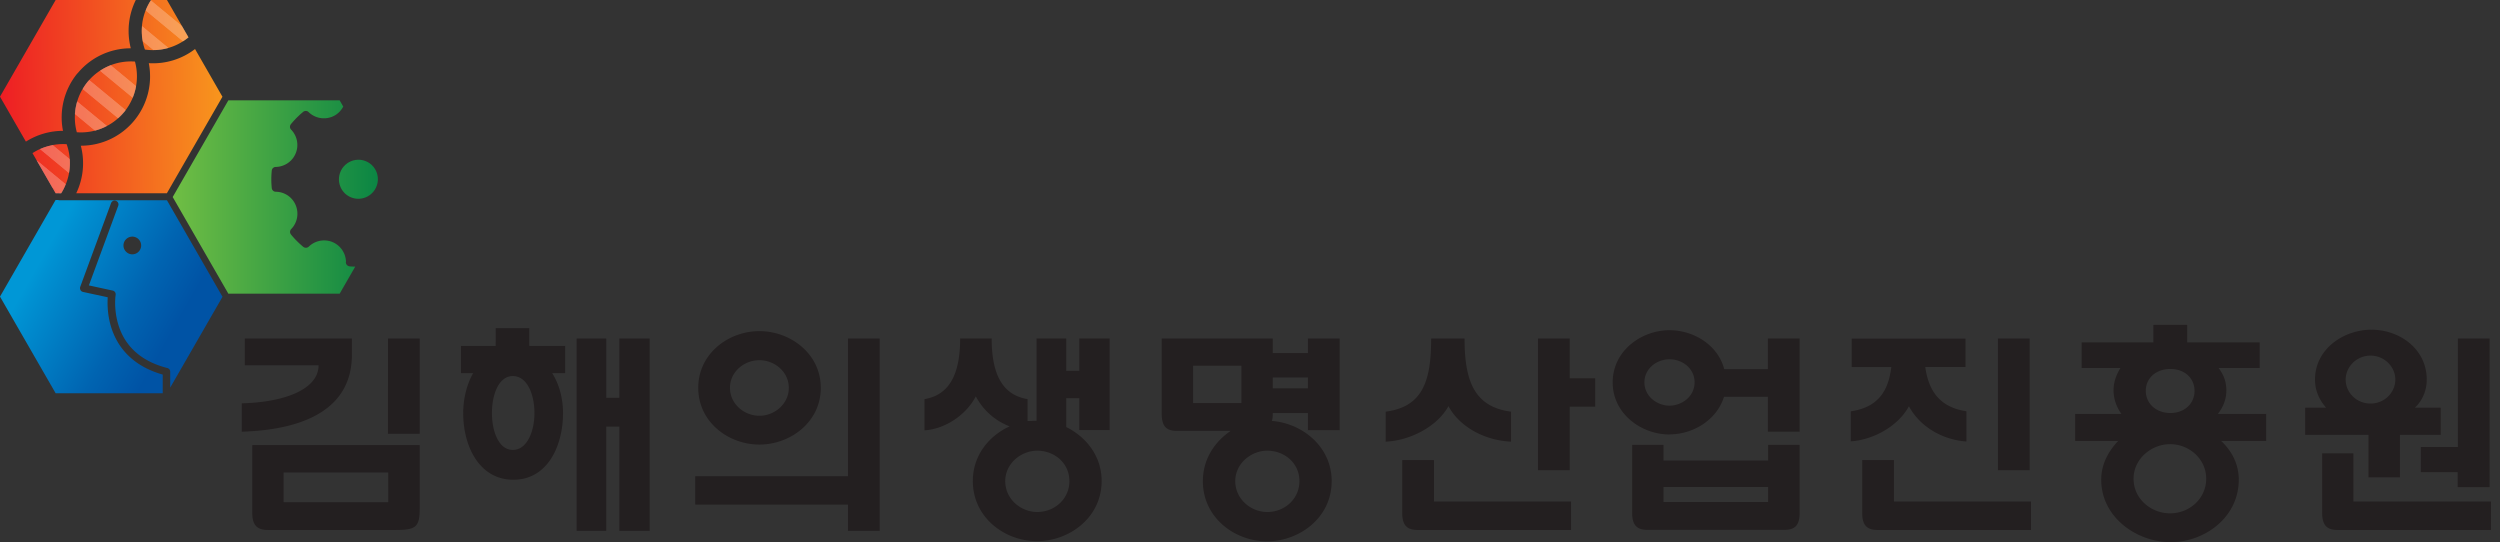<svg width="249" height="54" viewBox="0 0 249 54" fill="none" xmlns="http://www.w3.org/2000/svg">
    <rect x="0" y="0" width="249" height="54" fill="#333333" stroke="none"/>
    <g clip-path="url(#4a9188jyya)">
        <path d="M37.49 17.11a1.93 1.93 0 0 0-2.53-1.049 1.95 1.95 0 0 0-1.055 2.538 1.93 1.93 0 0 0 2.531 1.049 1.95 1.95 0 0 0 1.054-2.538z" fill="url(#5xqr7fz8pb)"/>
        <path d="M34.461 26.089a2.195 2.195 0 0 0-1.344-1.98 2.201 2.201 0 0 0-2.357.449.417.417 0 0 1-.556.025 8.927 8.927 0 0 1-1.22-1.224.41.41 0 0 1 .025-.549c.59-.607.788-1.531.448-2.363a2.165 2.165 0 0 0-1.983-1.348.408.408 0 0 1-.407-.375 8.534 8.534 0 0 1 0-1.723.402.402 0 0 1 .407-.374 2.189 2.189 0 0 0 1.527-3.711.41.41 0 0 1-.025-.55 8.936 8.936 0 0 1 1.22-1.223.407.407 0 0 1 .547.025c.606.59 1.527.79 2.357.45.49-.2.855-.566 1.087-1l-.357-.623H22.744l-5.543 9.628 5.543 9.628H33.83l1.552-2.696c-.19 0-.373-.008-.564-.025a.427.427 0 0 1-.374-.408l.017-.033z" fill="url(#s1f02zmxpc)"/>
        <path d="M12.364 11.16a5.606 5.606 0 0 0 1.079-5.027 5.58 5.58 0 0 0-4.714 2.014 5.606 5.606 0 0 0-1.078 5.026 5.565 5.565 0 0 0 4.713-2.022v.008z" fill="url(#dkqnpsutdd)"/>
        <path d="M19.434 4.876a6.856 6.856 0 0 1-4.614 1.415A6.914 6.914 0 0 1 13.376 12a6.875 6.875 0 0 1-5.327 2.513 6.893 6.893 0 0 1-.456 4.735h9.028l5.535-9.612-2.73-4.751.008-.009z" fill="url(#89nstlxwne)"/>
        <path d="M7.717 7.315a6.846 6.846 0 0 1 5.31-2.505A6.965 6.965 0 0 1 13.527 0H5.543L0 9.628l2.58 4.477a6.909 6.909 0 0 1 3.693-1.073A6.923 6.923 0 0 1 7.71 7.306l.008.009z" fill="url(#7tbxikn1zf)"/>
        <path d="M6.639 14.363a5.577 5.577 0 0 0-3.403.89l2.299 3.987h.564a5.62 5.62 0 0 0 .54-4.877z" fill="url(#cukif2g4ig)"/>
        <path d="M14.43 4.935a5.56 5.56 0 0 0 4.34-1.215L16.63 0h-1.585a5.591 5.591 0 0 0-.614 4.935z" fill="url(#dwgqye0pgh)"/>
        <path d="M5.833 19.922h-.298L0 29.542l5.543 9.628h10.663v-1.864c-2.373-.665-3.776-1.98-4.547-3.353-.805-1.431-.946-2.896-.946-3.803 0-.217.008-.4.016-.541l-2.464-.533a.365.365 0 0 1-.25-.191.415.415 0 0 1-.024-.316l3.07-8.339c.075-.2.29-.3.49-.224.199.075.299.29.224.49l-2.921 7.931 2.373.516c.2.042.324.233.29.433l-.024.2c-.009.133-.025.332-.025.582 0 .824.14 2.164.846 3.429.714 1.256 1.983 2.463 4.357 3.07a.375.375 0 0 1 .282.367v1.58l5.21-9.045-5.534-9.612H5.833v-.025zm7.344 3.645a.881.881 0 0 1 0 1.764c-.481 0-.88-.399-.88-.882 0-.482.399-.882.88-.882z" fill="url(#050lksxoki)"/>
        <path d="m6.091 19.248.009-.008h-.565l.008.008" fill="#fff"/>
        <g opacity=".25" fill="#fff">
            <path d="M11.028 6.5a5.297 5.297 0 0 0-1.054.549l3.245 2.68c.15-.375.265-.758.332-1.14l-2.514-2.081-.009-.008z"/>
            <path d="M11.028 6.5a5.297 5.297 0 0 0-1.054.549l3.245 2.68c.15-.375.265-.758.332-1.14l-2.514-2.081-.009-.008zM8.73 8.147c-.19.233-.348.466-.49.716l3.527 2.912c.216-.191.415-.39.606-.616.05-.058.091-.125.133-.191L8.888 7.98c-.05.059-.108.109-.158.167z"/>
            <path d="M8.73 8.147c-.19.233-.348.466-.49.716l3.527 2.912c.216-.191.415-.39.606-.616.05-.058.091-.125.133-.191L8.888 7.98c-.05.059-.108.109-.158.167zM7.469 11.35l2 1.657a5.425 5.425 0 0 0 1.17-.458l-2.955-2.438c-.116.408-.199.824-.224 1.24h.009z"/>
            <path d="m7.469 11.35 2 1.657a5.425 5.425 0 0 0 1.17-.458l-2.955-2.438c-.116.408-.199.824-.224 1.24h.009zM5.536 19.24h.357l-.673-.558.316.557zM6.946 15.861l-1.693-1.398c-.432.084-.855.2-1.261.383l2.879 2.38c.083-.45.1-.907.075-1.365z"/>
            <path d="m6.946 15.861-1.693-1.398c-.432.084-.855.2-1.261.383l2.879 2.38c.083-.45.1-.907.075-1.365zM5.22 18.682l.672.558h.207c.183-.283.324-.583.44-.882l-2.888-2.389 1.56 2.713h.009z"/>
            <path d="m5.22 18.682.672.558h.207c.183-.283.324-.583.44-.882l-2.888-2.389 1.56 2.713h.009zM18.77 3.72l-.64-1.107L15.02.042a5.376 5.376 0 0 0-.507.998l3.717 3.07c.183-.116.366-.249.54-.39z"/>
            <path d="m18.77 3.72-.64-1.107L15.02.042a5.376 5.376 0 0 0-.507.998l3.717 3.07c.183-.116.366-.249.54-.39zM14.215 4.094l1.079.89c.497 0 .987-.074 1.468-.208l-2.614-2.163c-.041.49-.016.99.075 1.481h-.008z"/>
            <path d="m14.215 4.094 1.079.89c.497 0 .987-.074 1.468-.208l-2.614-2.163c-.041.49-.016.99.075 1.481h-.008z"/>
        </g>
        <path d="M35.05 33.72v1.606c0 6.916-7.767 7.556-10.97 7.673v-2.83c4.149-.091 7.65-1.356 7.65-3.786H24.38V33.72H35.05zm-9.924 10.61h16.678v6.317c0 1.814-.365 2.138-2.34 2.138H26.687c-.963 0-1.56-.366-1.56-1.68V44.33zm13.542 2.73H28.246v2.962h10.422V47.06zm-.025-13.34h3.161v9.487h-3.161V33.72zM54.998 37.165c.714 1.123 1.079 2.547 1.079 3.978 0 3.304-1.56 6.64-4.946 6.64-3.386 0-4.995-3.328-4.995-6.64 0-1.398.34-2.821.987-3.978h-1.211v-2.713h3.46V32.68h3.344v1.772h3.576v2.713h-1.294zm-6 3.97c0 1.864.69 3.678 2.083 3.678 1.394 0 2.15-1.814 2.15-3.678 0-1.864-.73-3.679-2.15-3.679-1.419 0-2.083 1.864-2.083 3.679zm12.688 1.356h-1.303v10.386H57.43V33.72h2.954v5.9h1.303v-5.9h3.02v19.157h-3.02V42.49zM84.456 33.72h3.161v19.157h-3.161v-2.622h-15.21v-2.829h15.21V33.712v.008zm-2.706 4.91c0 3.42-3.045 5.65-6.115 5.65-3.07 0-6.09-2.23-6.09-5.65 0-3.42 3.02-5.65 6.09-5.65s6.115 2.23 6.115 5.65zm-9.044 0c0 1.606 1.419 2.78 2.929 2.78 1.51 0 2.93-1.174 2.93-2.78 0-1.606-1.42-2.755-2.93-2.755-1.51 0-2.93 1.149-2.93 2.755zM107.499 39.662h-1.303v2.871c1.992.99 3.527 2.896 3.527 5.376 0 3.653-3.228 5.991-6.439 5.991-3.212 0-6.39-2.346-6.39-5.991 0-2.547 1.602-4.502 3.668-5.443a6.368 6.368 0 0 1-3.37-2.987c-1.078 2.047-3.293 3.287-5.11 3.379v-3.104c2.132-.367 3.55-1.973 3.55-6.042h3.137c0 4.044 1.395 5.675 3.577 6.041v2.18c.299 0 .597-.024.896-.024v-8.197h2.954v3.22h1.303v-3.22h3.02v9.12h-3.02v-3.17zm-7.377 8.255c0 1.814 1.577 3.08 3.186 3.08 1.693 0 3.203-1.266 3.203-3.08s-1.51-3.029-3.203-3.029c-1.601 0-3.186 1.265-3.186 3.03zM115.706 33.72h11.061v1.448h3.502V33.72h3.162v9.12h-3.162v-1.697h-3.502v.092c0 .274-.024.507-.091.69 3.021.233 5.958 2.547 5.958 6 0 3.654-3.228 5.992-6.439 5.992s-6.39-2.347-6.39-5.992c0-2.18 1.17-3.927 2.772-5.01h-5.361c-.937 0-1.51-.34-1.51-1.697V33.72zm7.941 2.705h-4.812v3.72h4.812v-3.72zm-.614 11.492c0 1.814 1.577 3.08 3.187 3.08 1.693 0 3.203-1.266 3.203-3.08s-1.51-3.029-3.203-3.029c-1.602 0-3.187 1.265-3.187 3.03zm7.236-9.237v-1.082h-3.502v1.082h3.502zM145.87 33.72c0 4.178.937 6.8 4.63 7.282v2.987c-2.63-.116-5.128-1.473-6.232-3.536-1.17 2.113-3.941 3.445-6.256 3.536v-2.987c3.734-.483 4.53-3.12 4.53-7.282h3.328zm-6.207 12.1h3.161v4.136h13.651v2.83h-15.252c-.963 0-1.56-.342-1.56-1.682V45.82zm16.679-5.326v6.341h-3.162V33.72h3.162v3.953h2.539v2.83h-2.539v-.009zM166.282 43.274c-2.796 0-5.659-2.047-5.659-5.193 0-3.146 2.863-5.193 5.659-5.193 2.382 0 4.813 1.448 5.452 3.878h4.348v-3.054h3.162v9.279h-3.162v-3.47h-4.373c-.714 2.321-3.095 3.744-5.427 3.744v.009zm-3.709 1.032h3.112v1.564h10.422v-1.564h3.137v6.774c0 1.356-.573 1.697-1.56 1.697h-13.559c-.963 0-1.56-.341-1.56-1.68v-6.8l.008.009zm1.211-6.225c0 1.398 1.262 2.322 2.498 2.322 1.237 0 2.498-.916 2.498-2.322 0-1.406-1.237-2.297-2.498-2.297-1.261 0-2.498.916-2.498 2.297zm12.323 10.427h-10.422v1.49h10.422v-1.49zM195.765 33.72v2.83h-4.008c.299 2.155 1.262 3.994 4.1 4.41v3.013c-2.34-.158-4.631-1.448-5.726-3.512-1.17 2.139-3.759 3.378-5.792 3.495v-2.988c2.888-.416 3.776-2.246 4.033-4.41h-3.942v-2.83h11.335v-.008zm-10.289 12.1h3.161v4.136h13.651v2.83h-15.252c-.963 0-1.56-.342-1.56-1.682V45.82zm13.517-12.1h3.162v13.115h-3.162V33.72zM206.685 43.914v-2.688h4.605c-.481-.69-.78-1.472-.78-2.346 0-.824.274-1.565.689-2.23h-3.867v-2.547h7.144v-1.748h3.369v1.748h7.22v2.547h-4.099c.506.64.78 1.38.78 2.23 0 .898-.324 1.68-.847 2.346h4.813v2.688h-4.489c1.054.99 1.759 2.297 1.759 3.862 0 3.786-3.435 6.224-6.78 6.224-3.344 0-6.92-2.438-6.92-6.224 0-1.54.714-2.83 1.693-3.862h-4.29zm5.817 3.77c0 1.997 1.742 3.445 3.642 3.445 1.901 0 3.593-1.448 3.593-3.445 0-1.997-1.717-3.445-3.593-3.445-1.875 0-3.642 1.473-3.642 3.445zm1.219-8.754c0 1.264 1.029 2.205 2.448 2.205s2.407-.94 2.407-2.205c0-1.265-.988-2.18-2.407-2.18s-2.448.898-2.448 2.18zM235.919 43.315h-6.323v-2.713h2.083c-.664-.757-1.104-1.673-1.104-2.804 0-3.03 2.838-4.96 5.634-4.96 2.797 0 5.494 1.93 5.494 4.96 0 1.123-.432 2.088-1.17 2.804h2.564v2.713h-4.058v4.227h-3.137v-4.227h.017zm-4.63 1.84h3.111v4.8h13.7v2.83h-15.251c-.963 0-1.56-.341-1.56-1.68v-5.95zm2.34-7.349c0 1.29 1.078 2.388 2.473 2.388 1.394 0 2.472-1.098 2.472-2.388 0-1.29-1.103-2.388-2.472-2.388-1.37 0-2.473 1.106-2.473 2.388zm11.177 6.707V33.72h3.162v14.796h-3.187v-1.49h-3.667v-2.504h3.684l.008-.009z" fill="#231F20"/>
    </g>
    <defs>
        <linearGradient id="5xqr7fz8pb" x1="16.82" y1="17.85" x2="39.764" y2="17.85" gradientUnits="userSpaceOnUse">
            <stop stop-color="#72BF44"/>
            <stop offset="1" stop-color="#008044"/>
        </linearGradient>
        <linearGradient id="s1f02zmxpc" x1="16.82" y1="19.598" x2="39.763" y2="19.598" gradientUnits="userSpaceOnUse">
            <stop stop-color="#72BF44"/>
            <stop offset="1" stop-color="#008044"/>
        </linearGradient>
        <linearGradient id="dkqnpsutdd" x1="22.33" y1="9.512" x2="-.199" y2="9.785" gradientUnits="userSpaceOnUse">
            <stop stop-color="#F8971D"/>
            <stop offset="1" stop-color="#ED1C24"/>
        </linearGradient>
        <linearGradient id="89nstlxwne" x1="22.363" y1="12.008" x2="-.166" y2="12.281" gradientUnits="userSpaceOnUse">
            <stop stop-color="#F8971D"/>
            <stop offset="1" stop-color="#ED1C24"/>
        </linearGradient>
        <linearGradient id="7tbxikn1zf" x1="22.297" y1="6.832" x2="-.232" y2="7.105" gradientUnits="userSpaceOnUse">
            <stop stop-color="#F8971D"/>
            <stop offset="1" stop-color="#ED1C24"/>
        </linearGradient>
        <linearGradient id="cukif2g4ig" x1="22.413" y1="16.602" x2="-.116" y2="16.867" gradientUnits="userSpaceOnUse">
            <stop stop-color="#F8971D"/>
            <stop offset="1" stop-color="#ED1C24"/>
        </linearGradient>
        <linearGradient id="dwgqye0pgh" x1="22.247" y1="2.413" x2="-.282" y2="2.678" gradientUnits="userSpaceOnUse">
            <stop stop-color="#F8971D"/>
            <stop offset="1" stop-color="#ED1C24"/>
        </linearGradient>
        <linearGradient id="050lksxoki" x1="2.091" y1="24.383" x2="19.674" y2="34.417" gradientUnits="userSpaceOnUse">
            <stop offset=".12" stop-color="#0097D6"/>
            <stop offset=".17" stop-color="#0091D2"/>
            <stop offset=".63" stop-color="#0064B1"/>
            <stop offset=".86" stop-color="#0053A5"/>
        </linearGradient>
        <clipPath id="4a9188jyya">
            <path fill="#fff" d="M0 0h249v54H0z"/>
        </clipPath>
    </defs>
</svg>
